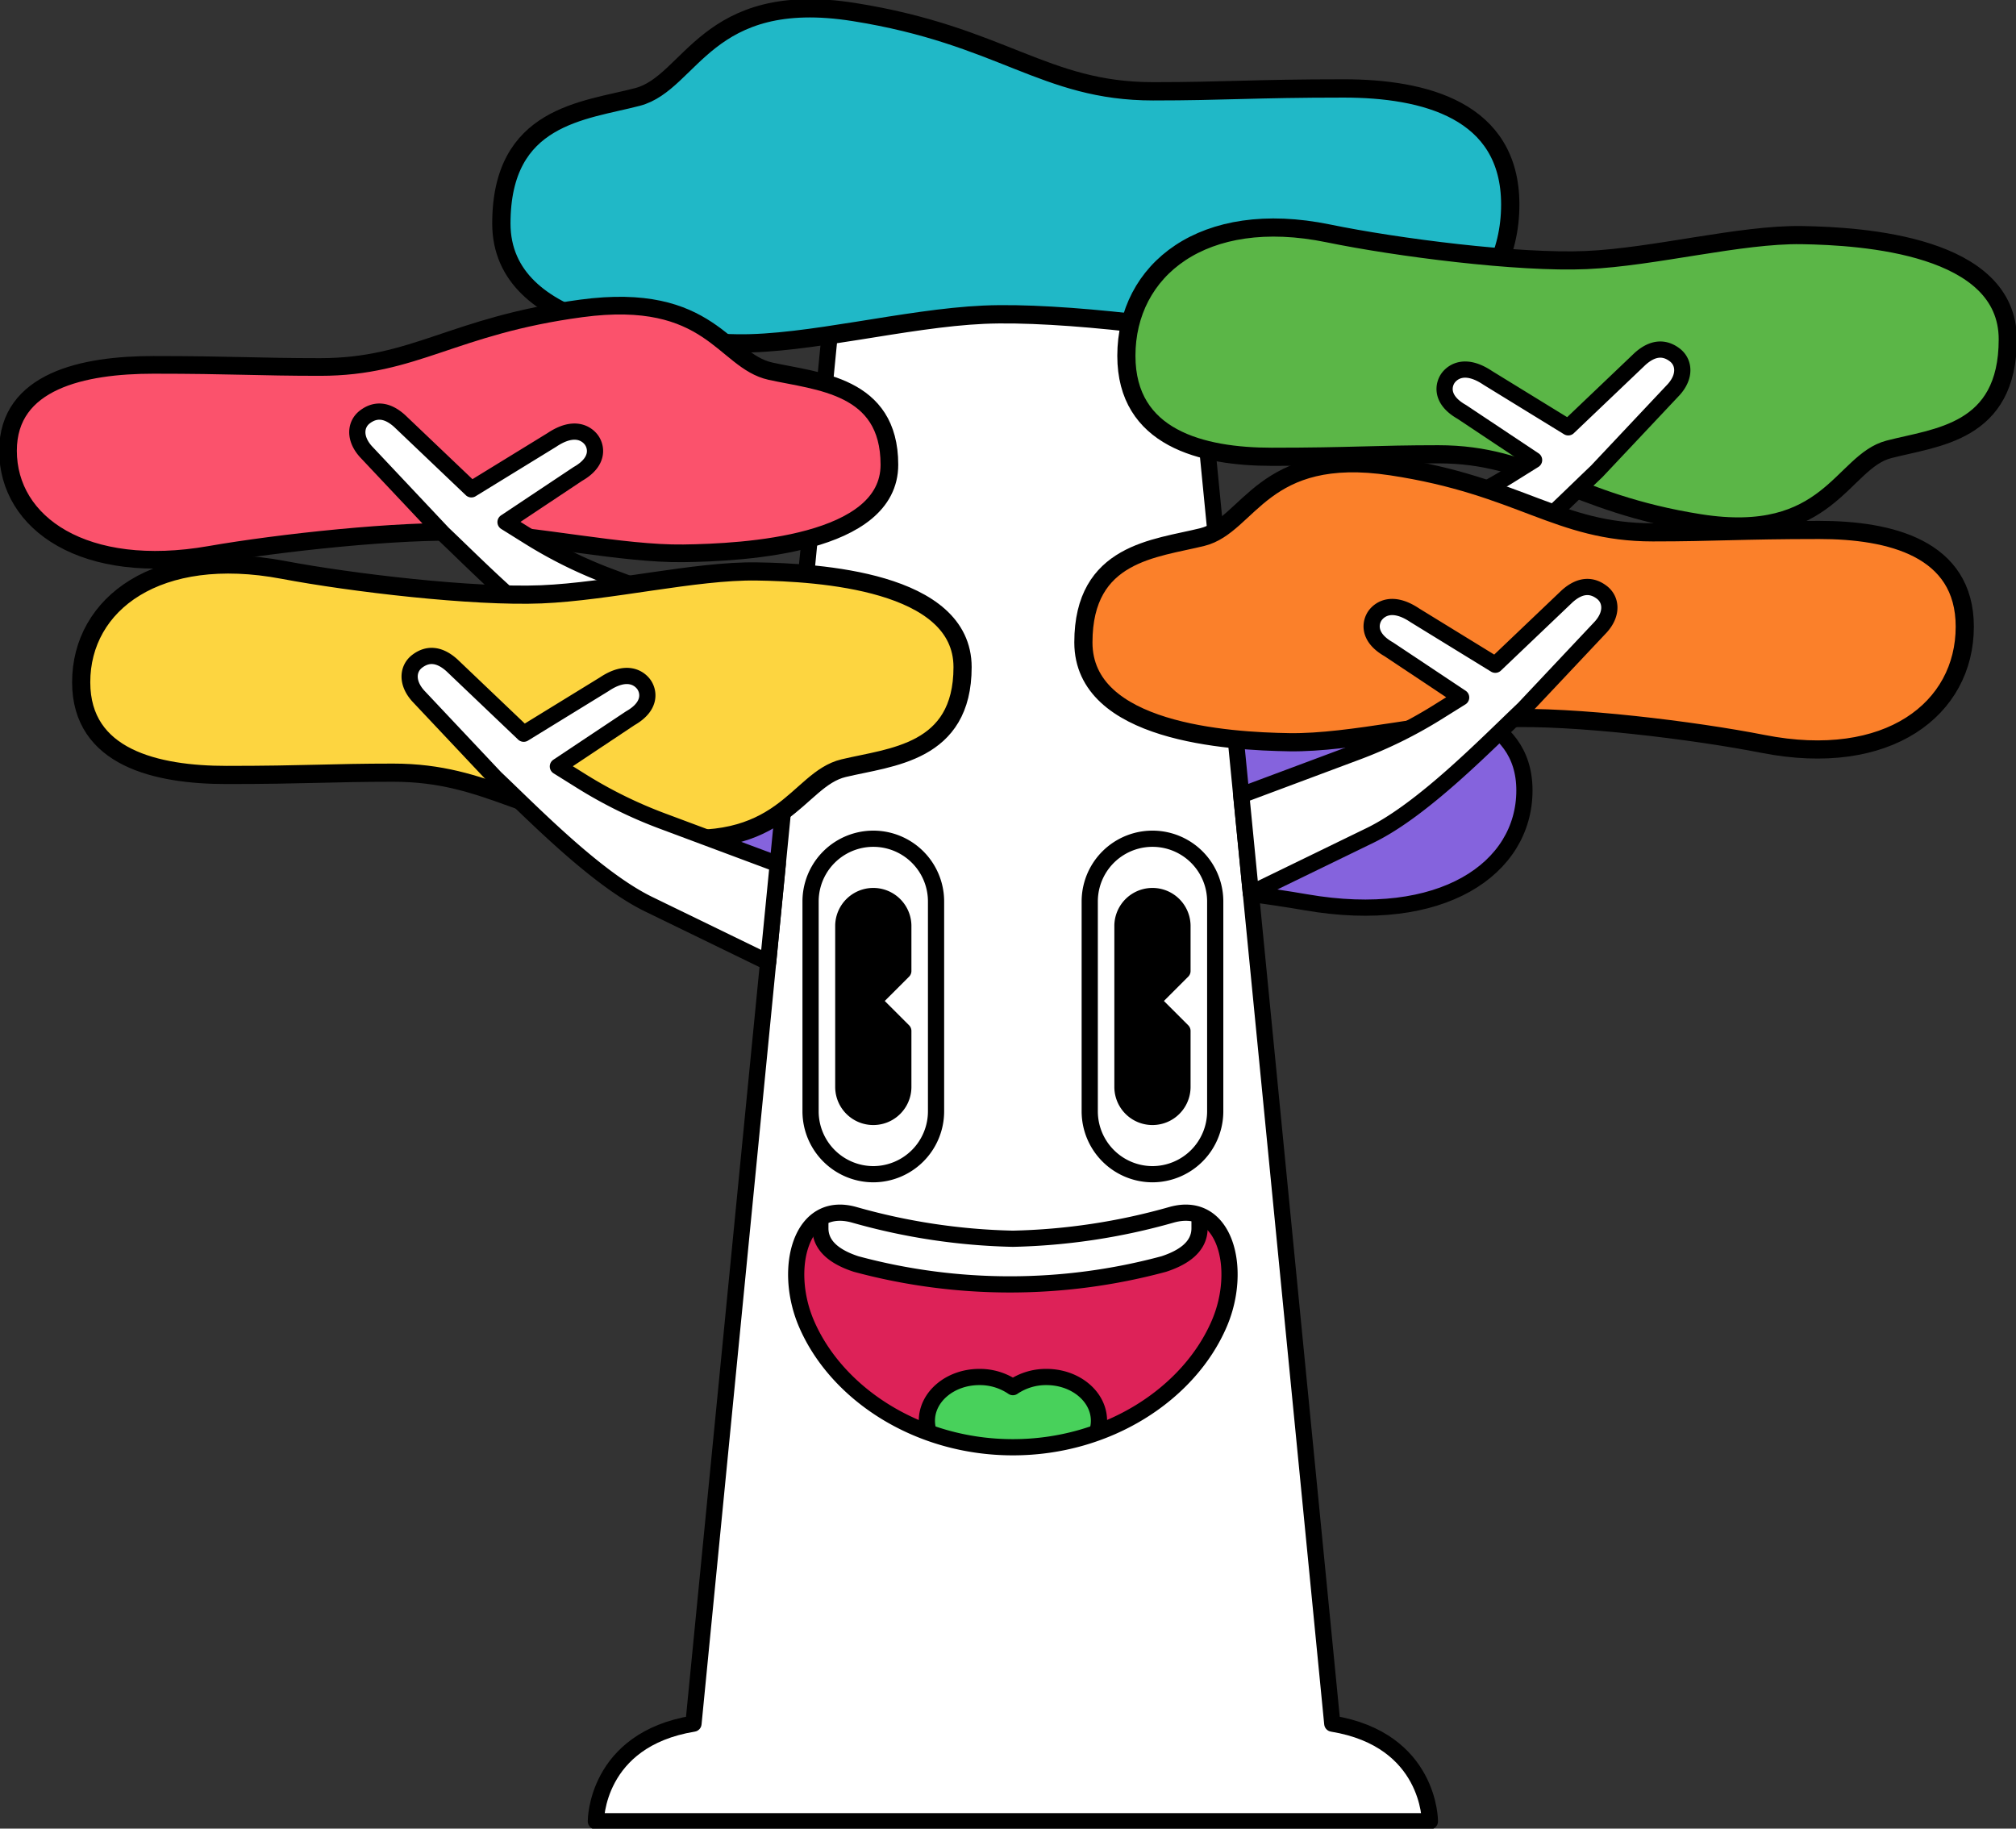 <svg data-name="グループ 4614" xmlns="http://www.w3.org/2000/svg" width="311.044" height="282.119"><rect width="100%" height="100%" fill="#333333" stroke="none"/><defs><clipPath id="a"><path data-name="長方形 2986" fill="none" d="M0 0h311.044v282.119H0z"/></clipPath><clipPath id="b"><path data-name="パス 12451" d="M193.5 206.886a96.93 96.93 0 01-24.451 3.687 96.93 96.93 0 01-24.451-3.687c-8.272-2.35-11.049 8.258-7.4 16.767 4.625 10.8 17.13 19.088 31.856 19.088s27.227-8.292 31.853-19.088c3.3-7.692 1.342-17.1-5.174-17.1a8.162 8.162 0 00-2.23.332" transform="translate(-135.625 -206.555)" fill="none"/></clipPath></defs><g data-name="グループ 4609"><g data-name="グループ 4608" clip-path="url(#a)"><path data-name="パス 12424" d="M201.496 139.206c-11.438-1.987-31.736-4.188-43.09-3.762s-25.716 3.658-35.95 3.518-34.391-1.432-34.391-14.7 12-13.787 19.855-15.518 9.973-13.291 31.564-10.413 27.713 9.719 43.629 9.719c10.35 0 14.693-.351 27.81-.351 11.705 0 24.277 2.631 24.277 14.241 0 12.108-12.8 20.9-33.7 17.266" fill="#8563dd"/><path data-name="パス 12425" d="M201.496 139.206c-11.438-1.987-31.736-4.188-43.09-3.762s-25.716 3.658-35.95 3.518-34.391-1.432-34.391-14.7 12-13.787 19.855-15.518 9.973-13.291 31.564-10.413 27.713 9.719 43.629 9.719c10.35 0 14.693-.351 27.81-.351 11.705 0 24.277 2.631 24.277 14.241 0 12.107-12.8 20.897-33.704 17.266z" fill="none" stroke="#000" stroke-linecap="round" stroke-linejoin="round" stroke-width="2.5"/><path data-name="パス 12426" d="M220.616 280.986s.061-12.589-15.063-15.062L182.997 35.829h-53.441l-22.56 230.095c-15.124 2.474-15.063 15.062-15.063 15.062z" fill="#fff"/><path data-name="パス 12427" d="M220.616 280.986s.061-12.589-15.063-15.062L182.997 35.829h-53.441l-22.56 230.095c-15.124 2.474-15.063 15.062-15.063 15.062z" fill="none" stroke="#000" stroke-linecap="round" stroke-linejoin="round" stroke-width="2.5"/><path data-name="パス 12428" d="M197.354 53.286c-12.1-2.5-33.575-5.27-45.585-4.733s-27.205 4.6-38.032 4.426-36.383-1.801-36.383-18.496 12.695-17.348 21.008-19.526 10.55-16.724 33.392-13.1 29.318 12.23 46.156 12.23c10.949 0 15.544-.443 29.421-.443 12.383 0 25.683 3.312 25.683 17.919 0 15.234-13.541 26.294-35.656 21.725" fill="#20b8c7"/><path data-name="パス 12429" d="M197.354 53.286c-12.1-2.5-33.575-5.27-45.585-4.733s-27.205 4.6-38.032 4.426-36.383-1.801-36.383-18.496 12.695-17.348 21.008-19.526 10.55-16.724 33.392-13.1 29.318 12.23 46.156 12.23c10.949 0 15.544-.443 29.421-.443 12.383 0 25.683 3.312 25.683 17.919-.001 15.233-13.541 26.292-35.66 21.723z" fill="none" stroke="#000" stroke-linecap="round" stroke-linejoin="round" stroke-width="2.823"/><path data-name="パス 12430" d="M32.386 85.595c10.572-1.848 29.332-3.895 39.826-3.5s23.768 3.4 33.228 3.272 31.785-1.332 31.785-13.672-11.089-12.82-18.353-14.43-9.216-12.361-29.173-9.685-25.615 9.04-40.324 9.04c-9.567 0-13.58-.327-25.7-.327-10.82 0-22.438 2.447-22.438 13.245 0 11.26 11.83 19.435 31.151 16.058" fill="#fb526c"/><path data-name="パス 12431" d="M32.386 85.595c10.572-1.848 29.332-3.895 39.826-3.5s23.768 3.4 33.228 3.272 31.785-1.332 31.785-13.672-11.089-12.82-18.353-14.43-9.216-12.361-29.173-9.685-25.615 9.04-40.324 9.04c-9.567 0-13.58-.327-25.7-.327-10.82 0-22.438 2.447-22.438 13.245-.002 11.257 11.828 19.436 31.149 16.057z" fill="none" stroke="#000" stroke-linecap="round" stroke-linejoin="round" stroke-width="2.726"/><path data-name="パス 12432" d="M85.141 67.875l-12.412 7.62-11.075-10.549c-2.031-1.827-3.831-1.792-5.374-.608-1.426 1.1-1.7 3.255.176 5.339L68.35 82.31c5.728 5.426 15.437 15.453 23.588 19.464l18.5 8.994 1.485-15.146-17.792-6.647a69.126 69.126 0 01-12.393-6.09l-3.74-2.335 11.154-7.428c3.447-1.955 2.812-4.328 2.058-5.3-.72-.926-2.623-2.263-6.07.052" fill="#fff"/><path data-name="パス 12433" d="M85.141 67.875l-12.412 7.62-11.075-10.549c-2.031-1.827-3.831-1.792-5.374-.608-1.426 1.1-1.7 3.255.176 5.339L68.35 82.31c5.728 5.426 15.437 15.453 23.588 19.464l18.5 8.994 1.485-15.146-17.792-6.647a69.126 69.126 0 01-12.393-6.09l-3.74-2.335 11.154-7.428c3.447-1.955 2.812-4.328 2.058-5.3-.72-.927-2.623-2.261-6.069.053z" fill="none" stroke="#000" stroke-linecap="round" stroke-linejoin="round" stroke-width="2.5"/><path data-name="パス 12434" d="M43.675 87.917c10.572 2 29.332 4.206 39.826 3.778s23.768-3.673 33.228-3.533 31.785 1.438 31.785 14.764-11.088 13.848-18.351 15.586-9.216 13.349-29.173 10.458-25.615-9.762-40.324-9.762c-9.567 0-13.58.353-25.7.353-10.82 0-22.438-2.644-22.438-14.3 0-12.16 11.83-20.988 31.151-17.341" fill="#fdd540"/><path data-name="パス 12435" d="M43.675 87.917c10.572 2 29.332 4.206 39.826 3.778s23.768-3.673 33.228-3.533 31.785 1.438 31.785 14.764-11.088 13.848-18.351 15.586-9.216 13.349-29.173 10.458-25.615-9.762-40.324-9.762c-9.567 0-13.58.353-25.7.353-10.82 0-22.438-2.644-22.438-14.3-.004-12.163 11.826-20.991 31.147-17.344z" fill="none" stroke="#000" stroke-linecap="round" stroke-linejoin="round" stroke-width="2.803"/><path data-name="パス 12436" d="M93.215 105.574l-12.412 7.624-11.077-10.556c-2.031-1.827-3.831-1.792-5.374-.608-1.426 1.1-1.7 3.255.176 5.339l11.898 12.633c5.728 5.426 15.437 15.453 23.588 19.464l18.5 8.994 1.485-15.146-17.794-6.644a69.126 69.126 0 01-12.393-6.09l-3.74-2.335 11.154-7.428c3.447-1.955 2.812-4.328 2.058-5.3-.72-.926-2.623-2.263-6.07.052" fill="#fff"/><path data-name="パス 12437" d="M93.215 105.574l-12.412 7.624-11.077-10.556c-2.031-1.827-3.831-1.792-5.374-.608-1.426 1.1-1.7 3.255.176 5.339l11.898 12.633c5.728 5.426 15.437 15.453 23.588 19.464l18.5 8.994 1.485-15.146-17.794-6.644a69.126 69.126 0 01-12.393-6.09l-3.74-2.335 11.154-7.428c3.447-1.955 2.812-4.328 2.058-5.3-.72-.927-2.623-2.264-6.069.053z" fill="none" stroke="#000" stroke-linecap="round" stroke-linejoin="round" stroke-width="2.5"/><path data-name="パス 12438" d="M204.937 36.007c10.572 2.174 29.332 4.581 39.826 4.115s23.768-4 33.228-3.849 31.785 1.567 31.785 16.081-11.089 15.083-18.352 16.976-9.216 14.54-29.173 11.391-25.614-10.633-40.327-10.633c-9.567 0-13.58.385-25.7.385-10.82 0-22.438-2.879-22.438-15.579 0-13.244 11.83-22.859 31.151-18.887" fill="#5bb647"/><path data-name="パス 12439" d="M204.937 36.007c10.572 2.174 29.332 4.581 39.826 4.115s23.768-4 33.228-3.849 31.785 1.567 31.785 16.081-11.089 15.083-18.352 16.976-9.216 14.54-29.173 11.391-25.614-10.633-40.327-10.633c-9.567 0-13.58.385-25.7.385-10.82 0-22.438-2.879-22.438-15.579 0-13.245 11.83-22.859 31.151-18.887z" fill="none" stroke="#000" stroke-linecap="round" stroke-linejoin="round" stroke-width="2.8"/><path data-name="パス 12440" d="M229.548 58.305l12.412 7.624 11.074-10.553c2.031-1.827 3.831-1.792 5.374-.608 1.426 1.1 1.7 3.255-.176 5.339L246.339 72.74c-5.73 5.425-15.438 15.45-23.588 19.463l-18.5 8.994-1.485-15.146 17.792-6.647a69.126 69.126 0 0012.393-6.09l3.74-2.335-11.154-7.428c-3.447-1.955-2.812-4.328-2.058-5.3.72-.926 2.623-2.263 6.07.052" fill="#fff"/><path data-name="パス 12441" d="M229.548 58.305l12.412 7.624 11.074-10.553c2.031-1.827 3.831-1.792 5.374-.608 1.426 1.1 1.7 3.255-.176 5.339L246.339 72.74c-5.73 5.425-15.438 15.45-23.588 19.463l-18.5 8.994-1.485-15.146 17.792-6.647a69.126 69.126 0 0012.393-6.09l3.74-2.335-11.154-7.428c-3.447-1.955-2.812-4.328-2.058-5.3.72-.923 2.623-2.261 6.069.054z" fill="none" stroke="#000" stroke-linecap="round" stroke-linejoin="round" stroke-width="2.5"/><path data-name="パス 12442" d="M271.992 114.766c-10.572-2.081-29.332-4.387-39.826-3.94s-23.768 3.831-33.228 3.685-31.785-1.5-31.785-15.4 11.089-14.445 18.352-16.255 9.216-13.923 29.173-10.908 25.615 10.182 40.324 10.182c9.567 0 13.58-.369 25.7-.369 10.82 0 22.438 2.757 22.438 14.917 0 12.682-11.83 21.889-31.151 18.086" fill="#fb802a"/><path data-name="パス 12443" d="M271.992 114.766c-10.572-2.081-29.332-4.387-39.826-3.94s-23.768 3.831-33.228 3.685-31.785-1.5-31.785-15.4 11.089-14.445 18.352-16.255 9.216-13.923 29.173-10.908 25.615 10.182 40.324 10.182c9.567 0 13.58-.369 25.7-.369 10.82 0 22.438 2.757 22.438 14.917.003 12.683-11.826 21.888-31.148 18.088z" fill="none" stroke="#000" stroke-linecap="round" stroke-linejoin="round" stroke-width="2.803"/><path data-name="パス 12444" d="M218.294 94.933l12.412 7.624 11.074-10.553c2.031-1.827 3.831-1.792 5.374-.608 1.426 1.1 1.7 3.255-.176 5.339l-11.898 12.633c-5.728 5.426-15.437 15.453-23.588 19.464l-18.5 8.994-1.481-15.146 17.792-6.647a69.126 69.126 0 0012.393-6.09l3.74-2.335-11.156-7.428c-3.447-1.955-2.812-4.328-2.058-5.3.72-.926 2.623-2.263 6.07.052" fill="#fff"/><path data-name="パス 12445" d="M218.294 94.933l12.412 7.624 11.074-10.553c2.031-1.827 3.831-1.792 5.374-.608 1.426 1.1 1.7 3.255-.176 5.339l-11.898 12.633c-5.728 5.426-15.437 15.453-23.588 19.464l-18.5 8.994-1.481-15.146 17.792-6.647a69.126 69.126 0 0012.393-6.09l3.74-2.335-11.156-7.428c-3.447-1.955-2.812-4.328-2.058-5.3.723-.924 2.626-2.261 6.072.053z" fill="none" stroke="#000" stroke-linecap="round" stroke-linejoin="round" stroke-width="2.5"/><path data-name="パス 12446" d="M156.275 191.114a96.928 96.928 0 0024.451-3.687c8.272-2.35 11.049 8.258 7.4 16.767-4.625 10.8-17.127 19.089-31.852 19.089s-27.231-8.292-31.856-19.089c-3.645-8.509-.868-19.117 7.4-16.767a96.928 96.928 0 0024.451 3.687" fill="#dd2258"/></g></g><g data-name="グループ 4611"><g data-name="グループ 4610" clip-path="url(#b)" transform="translate(122.847 187.094)"><path data-name="パス 12447" d="M56.707-11.33H9.243a5.535 5.535 0 00-5.52 5.52v8.212c0 2.857 2.475 4.526 5.52 5.519a91.192 91.192 0 0047.464 0c3.044-.993 5.52-2.662 5.52-5.519V-5.81a5.535 5.535 0 00-5.52-5.52" fill="#fff"/><path data-name="パス 12448" d="M56.707-11.33H9.243a5.535 5.535 0 00-5.52 5.52v8.212c0 2.857 2.475 4.526 5.52 5.519a91.192 91.192 0 0047.464 0c3.044-.993 5.52-2.662 5.52-5.519V-5.81a5.535 5.535 0 00-5.52-5.52z" fill="none" stroke="#000" stroke-linecap="round" stroke-linejoin="round" stroke-width="2.5"/><path data-name="パス 12449" d="M38.612 25.35a9.079 9.079 0 00-5.181 1.562 9.06 9.06 0 00-5.18-1.562c-4.469 0-8.092 3.022-8.092 6.748s3.623 6.747 8.092 6.747h10.361c4.469 0 8.1-3.021 8.1-6.747s-3.626-6.748-8.1-6.748" fill="#48d15b"/><path data-name="パス 12450" d="M38.612 25.35a9.079 9.079 0 00-5.181 1.562 9.06 9.06 0 00-5.18-1.562c-4.469 0-8.092 3.022-8.092 6.748s3.623 6.747 8.092 6.747h10.361c4.469 0 8.1-3.021 8.1-6.747s-3.626-6.748-8.1-6.748" fill="none" stroke="#000" stroke-linecap="round" stroke-linejoin="round" stroke-width="2.5"/></g></g><g data-name="グループ 4613"><g data-name="グループ 4612" clip-path="url(#a)"><path data-name="パス 12452" d="M156.275 191.114a96.928 96.928 0 0024.451-3.687c8.272-2.35 11.049 8.258 7.4 16.767-4.625 10.8-17.127 19.089-31.852 19.089s-27.231-8.292-31.856-19.089c-3.645-8.509-.868-19.117 7.4-16.767a96.928 96.928 0 0024.457 3.687z" fill="none" stroke="#000" stroke-linecap="round" stroke-linejoin="round" stroke-width="2.5"/><path data-name="パス 12453" d="M134.741 154.43l4.629-4.629v-7.025a4.631 4.631 0 00-9.26 0v24.916a4.63 4.63 0 109.26 0v-8.634z"/><path data-name="パス 12454" d="M134.741 154.43l4.629-4.629v-7.025a4.631 4.631 0 00-9.26 0v24.916a4.63 4.63 0 109.26 0v-8.634z" fill="none" stroke="#000" stroke-linecap="round" stroke-linejoin="round" stroke-width="2.5"/><path data-name="パス 12455" d="M134.739 181.159h0a9.708 9.708 0 01-9.679-9.679v-32.4a9.68 9.68 0 1119.36 0v32.4a9.708 9.708 0 01-9.679 9.679" fill="none" stroke="#000" stroke-linecap="round" stroke-linejoin="round" stroke-width="2.5"/><path data-name="パス 12456" d="M177.811 154.43l4.629-4.629v-7.025a4.631 4.631 0 00-9.26 0v24.916a4.63 4.63 0 109.26 0v-8.634z"/><path data-name="パス 12457" d="M177.811 154.43l4.629-4.629v-7.025a4.631 4.631 0 00-9.26 0v24.916a4.63 4.63 0 109.26 0v-8.634z" fill="none" stroke="#000" stroke-linecap="round" stroke-linejoin="round" stroke-width="2.5"/><path data-name="パス 12458" d="M177.812 181.159h0a9.708 9.708 0 01-9.679-9.679v-32.4a9.68 9.68 0 1119.36 0v32.4a9.708 9.708 0 01-9.679 9.679" fill="none" stroke="#000" stroke-linecap="round" stroke-linejoin="round" stroke-width="2.5"/></g></g></svg>